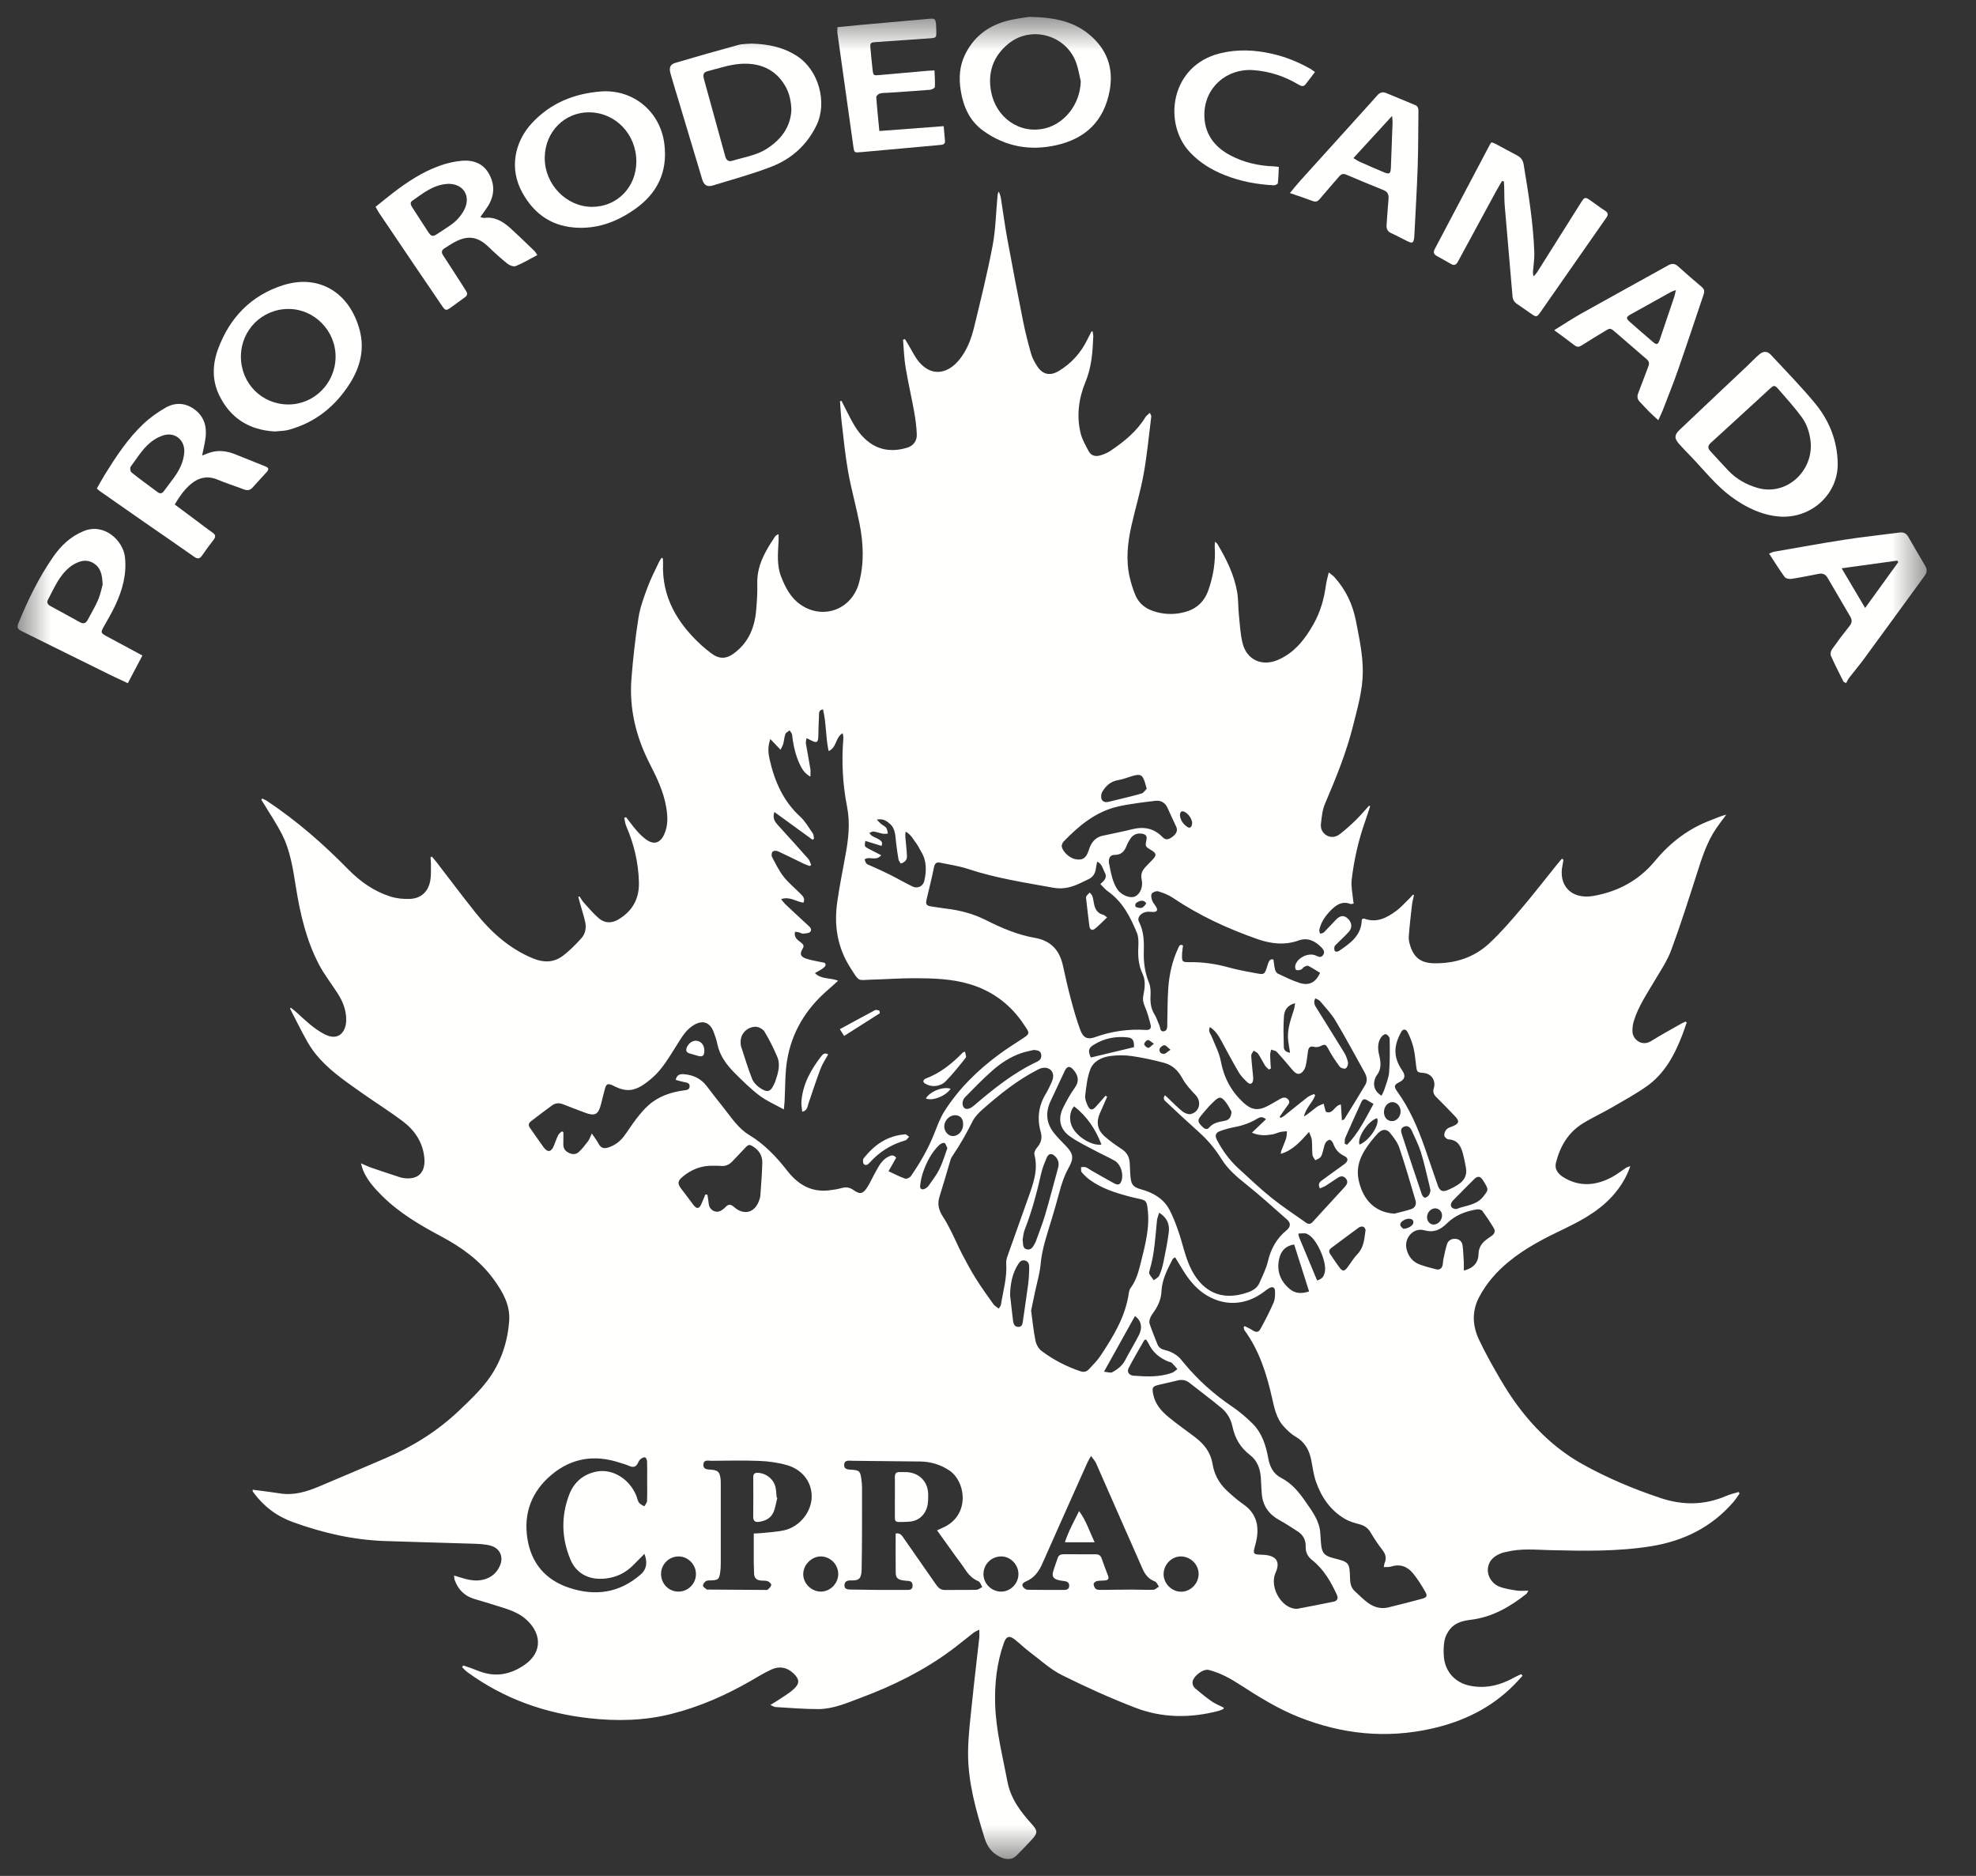 <svg width="59" height="56" viewBox="0 0 59 56" fill="none" xmlns="http://www.w3.org/2000/svg">
<rect x="0" y="0" width="59" height="56" fill="#333333" stroke="none"/>
<g clip-path="url(#clip0_113_165)">
<mask id="mask0_113_165" style="mask-type:luminance" maskUnits="userSpaceOnUse" x="0" y="0" width="58" height="56">
<path d="M57.525 0.5H0.525V55.5H57.525V0.5Z" fill="white"/>
</mask>
<g mask="url(#mask0_113_165)">
<path d="M13.828 49.718C13.898 49.741 13.968 49.762 14.037 49.787C14.124 49.818 14.21 49.851 14.296 49.885C14.782 50.075 15.229 49.997 15.656 49.704C16.236 49.308 16.152 48.715 15.681 48.319C15.393 48.077 15.029 48.003 14.684 47.889C14.503 47.829 14.318 47.783 14.137 47.724C13.86 47.634 13.676 47.443 13.577 47.17C13.565 47.137 13.566 47.099 13.557 47.033C13.659 47.064 13.738 47.088 13.818 47.112C14.074 47.189 14.327 47.222 14.582 47.103C14.75 47.024 14.861 46.892 14.931 46.729C15.039 46.478 14.928 46.221 14.657 46.144C14.478 46.092 14.283 46.089 14.094 46.082C13.225 46.053 12.355 46.034 11.486 46.003C10.544 45.97 9.638 45.761 8.751 45.44C8.26 45.263 7.874 44.969 7.568 44.554C7.558 44.541 7.551 44.526 7.544 44.512C7.542 44.508 7.544 44.502 7.544 44.472C7.6 44.479 7.654 44.485 7.708 44.492C7.924 44.521 8.14 44.546 8.354 44.581C8.77 44.649 9.152 44.532 9.526 44.375C10.193 44.094 10.858 43.812 11.522 43.526C12.323 43.181 13.057 42.725 13.693 42.123C13.992 41.839 14.297 41.552 14.546 41.225C14.944 40.702 15.155 40.09 15.203 39.432C15.238 38.952 15.006 38.556 14.735 38.184C14.323 37.62 13.774 37.23 13.167 36.906C12.543 36.573 11.932 36.216 11.422 35.712C11.188 35.48 10.967 35.241 10.839 34.93C10.817 34.877 10.805 34.821 10.777 34.728C10.906 34.783 10.996 34.828 11.091 34.86C11.378 34.959 11.668 35.053 11.956 35.148C11.977 35.155 11.998 35.159 12.02 35.163C12.477 35.241 12.72 35.007 12.668 34.543C12.617 34.082 12.372 33.732 12.018 33.466C11.636 33.179 11.229 32.925 10.839 32.65C10.387 32.33 9.923 32.021 9.547 31.607C9.409 31.455 9.284 31.286 9.182 31.107C8.997 30.781 8.833 30.442 8.66 30.109C8.668 30.1 8.676 30.091 8.684 30.082C8.739 30.126 8.796 30.168 8.848 30.216C9.108 30.456 9.363 30.701 9.679 30.869C10.111 31.098 10.33 30.799 10.337 30.464C10.343 30.161 10.238 29.897 10.078 29.649C9.895 29.365 9.684 29.096 9.527 28.798C9.149 28.08 8.967 27.298 8.838 26.501C8.75 25.95 8.671 25.393 8.412 24.891C8.263 24.6 8.08 24.328 7.911 24.048C7.876 23.99 7.839 23.933 7.803 23.875C7.812 23.863 7.821 23.85 7.83 23.838C7.878 23.862 7.929 23.881 7.973 23.91C8.859 24.5 9.657 25.197 10.403 25.958C10.757 26.318 11.168 26.608 11.653 26.762C11.84 26.822 12.049 26.842 12.245 26.834C12.573 26.819 12.79 26.616 12.847 26.289C12.877 26.119 12.864 25.942 12.867 25.768C12.868 25.711 12.858 25.654 12.853 25.597C12.866 25.588 12.88 25.579 12.894 25.57C12.941 25.627 12.991 25.681 13.035 25.739C13.415 26.232 13.788 26.729 14.175 27.216C14.651 27.817 15.205 28.322 15.928 28.616C16.237 28.741 16.531 28.735 16.794 28.542C17.001 28.389 17.187 28.2 17.36 28.007C17.475 27.879 17.512 27.702 17.474 27.529C17.435 27.348 17.376 27.171 17.326 26.992C17.306 26.92 17.287 26.848 17.267 26.776C17.278 26.77 17.29 26.764 17.302 26.758C17.346 26.822 17.384 26.893 17.436 26.95C17.582 27.11 17.721 27.28 17.886 27.418C18.06 27.564 18.263 27.567 18.464 27.448C18.886 27.197 19.091 26.827 19.077 26.333C19.061 25.752 18.931 25.197 18.699 24.664C18.666 24.588 18.659 24.5 18.639 24.417C18.657 24.409 18.675 24.401 18.693 24.394C18.798 24.528 18.897 24.668 19.01 24.796C19.095 24.893 19.189 24.987 19.294 25.062C19.523 25.227 19.712 25.17 19.832 24.908C19.95 24.648 19.939 24.377 19.893 24.103C19.816 23.638 19.615 23.22 19.403 22.806C18.99 22.001 18.781 21.149 18.855 20.242C18.904 19.638 18.97 19.034 19.065 18.435C19.114 18.125 19.227 17.823 19.337 17.527C19.433 17.266 19.564 17.019 19.682 16.767C19.701 16.726 19.732 16.69 19.756 16.652C19.767 16.655 19.778 16.659 19.789 16.662C19.792 16.708 19.8 16.754 19.798 16.8C19.753 17.825 20.226 18.605 20.948 19.267C21.04 19.351 21.139 19.428 21.239 19.504C21.469 19.678 21.68 19.678 21.912 19.506C22.354 19.182 22.538 18.723 22.58 18.194C22.601 17.938 22.619 17.68 22.611 17.424C22.598 17.022 22.739 16.675 22.936 16.341C22.999 16.233 23.068 16.128 23.137 16.024C23.159 15.991 23.19 15.965 23.247 15.947C23.247 16.021 23.25 16.095 23.246 16.168C23.227 16.523 23.19 16.881 23.326 17.223C23.454 17.545 23.611 17.851 23.909 18.054C24.585 18.515 25.437 18.189 25.649 17.397C25.807 16.81 25.78 16.224 25.666 15.64C25.563 15.115 25.415 14.599 25.322 14.072C25.234 13.578 25.187 13.076 25.128 12.577C25.105 12.378 25.096 12.178 25.081 11.979L25.125 11.965C25.177 12.068 25.229 12.171 25.281 12.273C25.432 12.571 25.579 12.87 25.828 13.102C26.195 13.445 26.623 13.504 27.086 13.365C27.27 13.31 27.381 13.163 27.374 12.97C27.366 12.742 27.335 12.514 27.295 12.289C27.216 11.848 27.113 11.412 27.04 10.97C26.994 10.697 26.987 10.418 26.963 10.142C26.982 10.136 27.001 10.129 27.02 10.122C27.049 10.171 27.079 10.22 27.108 10.268C27.225 10.457 27.317 10.67 27.463 10.831C27.864 11.274 28.327 11.123 28.636 10.747C28.87 10.462 28.999 10.123 29.084 9.772C29.28 8.965 29.481 8.158 29.636 7.342C29.729 6.85 29.738 6.342 29.785 5.841C29.789 5.804 29.791 5.766 29.824 5.719C29.844 5.78 29.873 5.84 29.883 5.903C29.948 6.302 29.998 6.704 30.071 7.101C30.224 7.934 30.383 8.766 30.549 9.596C30.615 9.922 30.697 10.245 30.788 10.565C30.825 10.693 30.894 10.816 30.967 10.93C31.13 11.185 31.357 11.229 31.613 11.075C31.992 10.847 32.274 10.532 32.468 10.134C32.508 10.052 32.55 9.972 32.591 9.891C32.603 9.893 32.614 9.896 32.626 9.898C32.632 9.949 32.645 10 32.643 10.05C32.625 10.509 32.593 10.96 32.412 11.398C32.209 11.889 32.136 12.414 32.268 12.941C32.315 13.127 32.416 13.301 32.508 13.472C32.579 13.605 32.712 13.636 32.848 13.596C32.956 13.565 33.065 13.52 33.158 13.457C33.562 13.185 33.939 12.883 34.198 12.457C34.227 12.41 34.277 12.377 34.332 12.324C34.354 12.376 34.378 12.405 34.375 12.431C34.303 13.006 34.25 13.584 34.147 14.153C34.054 14.669 33.9 15.173 33.785 15.684C33.67 16.195 33.611 16.711 33.73 17.23C33.772 17.409 33.827 17.589 33.898 17.759C34.035 18.088 34.314 18.234 34.644 18.298C34.916 18.351 35.188 18.334 35.45 18.249C35.765 18.147 35.973 17.929 36.082 17.613C36.227 17.194 36.299 16.766 36.27 16.323C36.267 16.28 36.273 16.237 36.276 16.172C36.31 16.201 36.334 16.214 36.346 16.234C36.614 16.681 36.845 17.146 36.938 17.664C36.977 17.884 36.967 18.111 36.989 18.334C37.019 18.621 37.032 18.914 37.099 19.193C37.222 19.698 37.677 19.906 38.156 19.7C38.651 19.487 38.962 19.087 39.219 18.632C39.424 18.27 39.535 17.878 39.59 17.468C39.606 17.352 39.64 17.239 39.674 17.088C39.751 17.151 39.8 17.181 39.837 17.222C40.181 17.599 40.391 18.043 40.487 18.543C40.583 19.042 40.693 19.539 40.691 20.052C40.689 20.607 40.533 21.133 40.401 21.662C40.2 22.471 39.884 23.238 39.559 24.002C39.482 24.182 39.465 24.392 39.441 24.59C39.423 24.734 39.484 24.865 39.612 24.939C39.749 25.017 39.894 24.988 40.011 24.896C40.178 24.767 40.336 24.624 40.488 24.476C40.625 24.342 40.749 24.193 40.879 24.05C40.889 24.057 40.899 24.064 40.909 24.071C40.862 24.214 40.818 24.358 40.767 24.5C40.563 25.074 40.428 25.666 40.358 26.27C40.337 26.46 40.383 26.658 40.4 26.853C40.403 26.89 40.411 26.927 40.419 26.973C40.38 26.978 40.345 26.994 40.319 26.984C40.082 26.894 39.905 27.005 39.749 27.162C39.583 27.329 39.443 27.518 39.393 27.757C39.386 27.793 39.407 27.835 39.416 27.874C39.454 27.861 39.502 27.859 39.528 27.834C39.651 27.711 39.768 27.581 39.89 27.455C40.017 27.324 40.128 27.314 40.243 27.421C40.367 27.537 40.384 27.693 40.274 27.816C40.165 27.937 40.042 28.047 39.927 28.163C39.897 28.193 39.856 28.224 39.845 28.262C39.833 28.303 39.838 28.36 39.859 28.396C39.868 28.413 39.945 28.411 39.973 28.392C40.31 28.164 40.648 27.934 40.66 27.462C40.661 27.453 40.672 27.445 40.682 27.43C40.698 27.428 40.722 27.418 40.739 27.425C41.108 27.558 41.409 27.4 41.69 27.191C41.833 27.085 41.953 26.947 42.082 26.822C42.119 26.786 42.153 26.745 42.188 26.707C42.198 26.712 42.209 26.718 42.219 26.723C42.199 26.816 42.172 26.908 42.161 27.002C42.124 27.321 42.086 27.641 42.063 27.961C42.056 28.061 42.085 28.169 42.118 28.266C42.235 28.604 42.446 28.751 42.827 28.756C43.448 28.765 44.015 28.584 44.471 28.158C44.816 27.837 45.126 27.474 45.433 27.114C45.793 26.69 46.133 26.25 46.482 25.817C46.532 25.754 46.585 25.694 46.637 25.633C46.652 25.643 46.666 25.653 46.68 25.663C46.673 25.713 46.669 25.765 46.657 25.814C46.519 26.422 46.907 26.868 47.592 26.743C48.32 26.611 48.937 26.281 49.419 25.697C49.874 25.146 50.431 24.723 51.108 24.475C51.249 24.423 51.384 24.356 51.543 24.32C51.446 24.451 51.346 24.581 51.253 24.715C50.97 25.124 50.822 25.592 50.672 26.061C50.425 26.831 50.181 27.603 49.901 28.36C49.779 28.689 49.575 28.988 49.395 29.293C49.17 29.672 48.922 30.04 48.788 30.465C48.752 30.576 48.735 30.7 48.744 30.816C48.763 31.035 49.026 31.247 49.296 31.08C49.592 30.897 49.898 30.73 50.2 30.558C50.241 30.534 50.284 30.517 50.327 30.497L50.362 30.521C50.321 30.64 50.282 30.761 50.237 30.879C50.005 31.484 49.707 32.049 49.166 32.43C48.832 32.664 48.473 32.861 48.12 33.065C47.833 33.231 47.529 33.369 47.248 33.545C46.821 33.812 46.582 34.221 46.459 34.706C46.413 34.891 46.492 35.043 46.748 35.183C47.219 35.441 47.692 35.379 48.149 35.129C48.282 35.056 48.403 34.96 48.53 34.876C48.573 34.848 48.619 34.826 48.677 34.815C48.589 35.073 48.462 35.303 48.302 35.515C47.888 36.065 47.313 36.391 46.71 36.68C46.125 36.959 45.547 37.252 45.042 37.669C44.682 37.966 44.378 38.312 44.16 38.73C43.94 39.153 43.967 39.584 44.162 39.996C44.358 40.41 44.584 40.81 44.816 41.205C45.115 41.716 45.46 42.196 45.867 42.624C46.273 43.053 46.731 43.42 47.249 43.708C47.993 44.123 48.772 44.45 49.579 44.719C50.253 44.944 50.9 44.934 51.55 44.654C51.665 44.604 51.791 44.577 51.911 44.54C51.921 44.554 51.931 44.569 51.941 44.583C51.883 44.664 51.831 44.751 51.766 44.827C51.111 45.59 50.272 46.003 49.291 46.16C48.291 46.319 47.287 46.3 46.281 46.275C45.842 46.264 45.401 46.218 44.967 46.33C44.93 46.34 44.891 46.343 44.855 46.356C44.635 46.437 44.458 46.561 44.426 46.82C44.402 47.024 44.526 47.261 44.754 47.358C44.92 47.428 45.107 47.453 45.288 47.482C45.392 47.499 45.502 47.485 45.634 47.485C45.605 47.532 45.596 47.564 45.574 47.581C45.081 47.974 44.547 48.278 43.909 48.355C43.673 48.384 43.442 48.443 43.288 48.642C43.214 48.737 43.153 48.857 43.13 48.975C43.101 49.134 43.098 49.302 43.112 49.464C43.153 49.91 43.451 50.233 43.886 50.322C44.369 50.421 44.812 50.304 45.233 50.066C45.294 50.031 45.361 50.006 45.425 49.977C45.436 49.993 45.447 50.01 45.459 50.026C45.376 50.116 45.296 50.209 45.21 50.295C44.53 50.984 43.698 51.387 42.767 51.599C41.398 51.911 40.067 51.773 38.769 51.254C38.15 51.006 37.586 50.656 37.028 50.295C36.736 50.106 36.431 49.936 36.089 49.851C35.914 49.808 35.596 50.061 35.606 50.241C35.608 50.295 35.641 50.363 35.682 50.398C35.842 50.535 36.006 50.669 36.179 50.789C36.288 50.865 36.416 50.915 36.536 50.976C36.536 50.989 36.535 51.001 36.535 51.014C36.488 51.033 36.443 51.059 36.395 51.071C35.551 51.294 34.706 51.292 33.893 50.977C33.149 50.69 32.418 50.361 31.705 50.004C31.36 49.832 31.065 49.557 30.753 49.322C30.597 49.205 30.456 49.068 30.303 48.946C30.141 48.815 30.045 48.845 29.975 49.041C29.763 49.637 29.695 50.254 29.714 50.882C29.738 51.663 29.936 52.415 30.079 53.178C30.177 53.704 30.479 54.088 30.816 54.464C30.983 54.65 30.986 54.721 30.816 54.908C30.665 55.073 30.509 55.233 30.351 55.391C30.23 55.511 30.093 55.527 29.931 55.465C29.656 55.358 29.487 55.159 29.402 54.884C29.144 54.053 28.903 53.215 28.905 52.337C28.906 51.831 28.973 51.324 29.024 50.819C29.089 50.177 29.168 49.536 29.239 48.894C29.247 48.825 29.24 48.755 29.24 48.649C29.164 48.689 29.11 48.709 29.068 48.742C28.839 48.918 28.618 49.104 28.386 49.275C27.564 49.88 26.659 50.326 25.708 50.68C25.296 50.834 24.886 51.017 24.439 51.02C24.011 51.022 23.583 50.983 23.156 50.959C23.117 50.957 23.08 50.93 23.002 50.898C23.085 50.847 23.138 50.816 23.188 50.783C23.362 50.664 23.551 50.561 23.704 50.419C23.887 50.251 23.869 50.12 23.688 49.95C23.497 49.771 23.271 49.731 23.039 49.836C22.822 49.934 22.619 50.062 22.411 50.181C21.662 50.611 20.878 50.956 20.039 51.166C19.232 51.369 18.416 51.384 17.595 51.293C16.268 51.145 15.046 50.711 13.959 49.92C13.9 49.877 13.852 49.821 13.799 49.771C13.808 49.754 13.818 49.736 13.828 49.718ZM26.53 34.964C26.71 35.047 26.863 35.129 27.025 35.184C27.071 35.2 27.167 35.155 27.199 35.109C27.468 34.718 27.706 34.31 27.884 33.867C27.98 33.63 28.065 33.382 28.201 33.169C28.628 32.501 29.186 31.952 29.821 31.483C30.052 31.311 30.297 31.158 30.538 31C30.742 30.866 30.749 30.84 30.611 30.644C30.574 30.59 30.539 30.534 30.501 30.481C30.108 29.938 29.592 29.57 28.951 29.378C28.418 29.219 27.869 29.204 27.321 29.202C26.892 29.2 26.464 29.233 26.035 29.244C25.595 29.257 25.672 29.328 25.395 28.897C25.002 28.287 24.897 27.622 25 26.918C25.066 26.459 25.157 26.003 25.241 25.547C25.331 25.061 25.39 24.579 25.292 24.083C25.159 23.41 25.125 22.727 25.181 22.041C25.185 21.996 25.17 21.949 25.162 21.888C24.938 22.006 24.991 22.317 24.741 22.421C24.65 21.998 24.673 21.577 24.573 21.176C24.434 21.2 24.459 21.295 24.454 21.363C24.442 21.565 24.439 21.768 24.434 21.97C24.429 22.163 24.39 22.189 24.224 22.105C24.186 22.086 24.148 22.067 24.082 22.035C24.073 22.098 24.055 22.146 24.062 22.191C24.104 22.444 24.154 22.695 24.195 22.949C24.206 23.017 24.197 23.088 24.197 23.185C24.021 23.085 23.945 22.955 23.88 22.817C23.749 22.537 23.684 22.239 23.651 21.933C23.646 21.887 23.601 21.846 23.575 21.803C23.532 21.839 23.467 21.867 23.45 21.913C23.416 22.004 23.413 22.106 23.388 22.201C23.373 22.257 23.34 22.309 23.306 22.381C23.196 22.266 23.11 22.176 23.001 22.062C22.916 22.3 22.939 22.496 22.983 22.685C23.131 23.329 23.387 23.915 23.888 24.374C24.041 24.515 24.149 24.706 24.27 24.88C24.298 24.92 24.294 24.983 24.305 25.036L24.261 25.068C23.886 24.796 23.51 24.523 23.122 24.24C23.06 24.425 23.135 24.529 23.225 24.629C23.529 24.964 23.834 25.298 24.133 25.638C24.176 25.686 24.192 25.758 24.22 25.819C24.206 25.831 24.192 25.842 24.179 25.853C24.12 25.831 24.06 25.814 24.004 25.787C23.745 25.662 23.489 25.532 23.228 25.412C23.183 25.392 23.099 25.393 23.07 25.422C23.039 25.451 23.029 25.54 23.051 25.581C23.157 25.782 23.257 25.991 23.396 26.169C23.543 26.356 23.732 26.51 23.901 26.68C23.968 26.748 24.046 26.816 23.99 26.947C23.774 26.921 23.579 26.749 23.323 26.842C23.373 26.904 23.403 26.949 23.441 26.985C23.663 27.194 23.886 27.403 24.111 27.609C24.174 27.666 24.255 27.732 24.199 27.81C24.165 27.858 24.06 27.864 23.985 27.871C23.941 27.875 23.894 27.842 23.846 27.83C23.813 27.822 23.777 27.821 23.738 27.816C23.697 27.994 23.824 28.063 23.92 28.14C23.991 28.198 24.018 28.236 23.962 28.327C23.869 28.479 23.904 28.566 24.081 28.621C24.226 28.666 24.376 28.692 24.525 28.723C24.582 28.735 24.663 28.73 24.649 28.813C24.642 28.857 24.584 28.897 24.541 28.927C24.481 28.97 24.413 29.002 24.332 29.048C24.537 29.253 24.798 29.174 25.023 29.28C24.898 29.391 24.799 29.482 24.697 29.571C24.058 30.127 23.639 30.818 23.501 31.656C23.435 32.058 23.449 32.472 23.426 32.881C23.422 32.951 23.413 33.021 23.404 33.119C23.136 32.97 22.887 32.864 22.678 32.706C22.414 32.506 22.176 32.271 21.941 32.036C21.697 31.791 21.49 31.518 21.418 31.164C21.393 31.042 21.353 30.922 21.308 30.806C21.2 30.521 20.987 30.441 20.726 30.594C20.625 30.653 20.532 30.736 20.458 30.827C20.356 30.953 20.274 31.095 20.186 31.233C19.972 31.568 19.775 31.918 19.47 32.181C19.012 32.575 18.747 32.641 18.293 32.401C18.288 32.399 18.283 32.396 18.278 32.394C18.148 32.34 18.102 32.36 18.064 32.497C18.021 32.65 17.985 32.804 17.946 32.958C17.866 33.277 17.764 33.329 17.454 33.211C17.241 33.129 17.027 33.051 16.815 32.966C16.699 32.919 16.586 32.926 16.489 32.995C16.272 33.15 16.062 33.314 15.85 33.476C15.775 33.533 15.773 33.599 15.827 33.675C15.963 33.866 16.094 34.062 16.233 34.25C16.352 34.412 16.462 34.393 16.538 34.203C16.58 34.097 16.617 33.988 16.667 33.886C16.689 33.842 16.736 33.811 16.772 33.774C16.788 33.781 16.805 33.789 16.821 33.796C16.821 33.901 16.825 34.006 16.82 34.11C16.814 34.227 16.833 34.325 16.943 34.392C17.057 34.462 17.178 34.481 17.277 34.393C17.384 34.299 17.471 34.181 17.559 34.066C17.6 34.013 17.62 33.944 17.671 33.837C17.755 33.962 17.824 34.05 17.875 34.147C17.942 34.272 18.032 34.297 18.16 34.256C18.353 34.194 18.51 34.079 18.63 33.919C18.758 33.75 18.869 33.567 18.999 33.4C19.109 33.258 19.224 33.119 19.356 33C19.662 32.724 20.037 32.601 20.438 32.548C20.511 32.539 20.586 32.528 20.591 32.434C20.596 32.328 20.514 32.32 20.437 32.305C20.35 32.288 20.265 32.261 20.175 32.237C20.212 32.064 20.326 32.06 20.433 32.069C20.704 32.091 20.933 32.201 21.103 32.425C21.258 32.629 21.415 32.831 21.575 33.031C21.82 33.336 22.028 33.676 22.374 33.885C22.828 34.159 23.186 34.539 23.509 34.953C23.83 35.364 24.227 35.599 24.762 35.533C24.881 35.519 25 35.502 25.114 35.47C25.248 35.432 25.358 35.437 25.48 35.523C25.683 35.666 25.768 35.644 25.901 35.432C25.991 35.29 26.059 35.133 26.142 34.987C26.238 34.816 26.325 34.636 26.509 34.538C26.585 34.498 26.666 34.453 26.759 34.559C26.692 34.678 26.622 34.803 26.53 34.964ZM33.011 32.709L33.058 32.74C32.986 32.903 32.917 33.066 32.843 33.228C32.725 33.489 32.765 33.726 32.973 33.915C33.134 34.059 33.313 34.185 33.494 34.304C33.645 34.403 33.719 34.535 33.731 34.709C33.741 34.851 33.741 34.994 33.755 35.135C33.778 35.372 33.839 35.439 34.074 35.505C34.432 35.605 34.743 35.78 34.921 36.12C35.03 36.327 35.112 36.548 35.189 36.77C35.308 37.115 35.379 37.48 35.529 37.81C35.851 38.515 36.433 38.881 37.277 38.573C37.418 38.521 37.544 38.442 37.606 38.297C37.696 38.087 37.804 37.879 37.856 37.659C37.944 37.281 38.117 36.97 38.417 36.724C38.542 36.621 38.545 36.508 38.426 36.404C38.018 36.044 37.614 35.678 37.189 35.339C36.914 35.12 36.655 34.896 36.467 34.593C36.282 34.294 36.058 34.029 35.795 33.794C35.474 33.508 35.16 33.213 34.846 32.919C34.789 32.865 34.7 32.813 34.783 32.695C34.821 32.73 34.851 32.758 34.882 32.786C35.025 32.92 35.161 33.064 35.314 33.184C35.379 33.235 35.49 33.275 35.563 33.255C35.823 33.185 35.881 32.882 35.698 32.689C35.554 32.536 35.404 32.377 35.305 32.194C35.179 31.961 35.008 31.796 34.764 31.73C34.446 31.644 34.121 31.573 33.795 31.526C33.583 31.495 33.36 31.497 33.148 31.525C32.893 31.56 32.646 31.68 32.552 31.929C32.46 32.175 32.433 32.448 32.402 32.712C32.391 32.807 32.436 32.917 32.478 33.009C32.544 33.15 32.618 33.153 32.723 33.035C32.82 32.926 32.915 32.818 33.011 32.709ZM41.318 46.781C41.329 46.726 41.329 46.693 41.341 46.665C41.404 46.519 41.376 46.398 41.278 46.272C41.147 46.105 41.03 45.926 40.921 45.744C40.842 45.612 40.737 45.54 40.59 45.502C40.45 45.466 40.305 45.425 40.179 45.355C39.737 45.105 39.461 44.709 39.295 44.238C39.223 44.034 39.195 43.813 39.154 43.599C39.096 43.295 38.965 43.05 38.685 42.888C38.543 42.805 38.417 42.683 38.308 42.558C38.105 42.323 38.047 42.017 37.981 41.728C37.817 41.007 37.599 40.314 37.158 39.71C37.142 39.687 37.142 39.652 37.134 39.623C37.142 39.61 37.151 39.598 37.159 39.586C37.236 39.625 37.316 39.658 37.388 39.705C37.501 39.779 37.574 39.783 37.635 39.672C37.776 39.415 37.911 39.153 38.028 38.884C38.072 38.784 38.072 38.659 38.07 38.546C38.068 38.428 37.994 38.395 37.894 38.454C37.838 38.487 37.786 38.528 37.734 38.567C37.176 38.989 36.504 39.005 35.931 38.605C35.668 38.42 35.476 38.17 35.309 37.898C35.237 37.778 35.164 37.659 35.089 37.535C35.052 37.557 35.026 37.563 35.018 37.579C34.861 37.886 34.696 38.193 34.68 38.545C34.67 38.77 34.59 38.958 34.47 39.137C34.428 39.2 34.377 39.261 34.349 39.331C34.325 39.387 34.307 39.462 34.325 39.515C34.394 39.722 34.478 39.923 34.557 40.126C34.602 40.24 34.689 40.281 34.806 40.308C34.922 40.335 35.036 40.393 35.134 40.462C35.221 40.523 35.289 40.615 35.358 40.699C35.772 41.197 36.247 41.624 36.784 41.986C37.003 42.134 37.209 42.308 37.397 42.495C37.682 42.779 37.799 43.149 37.869 43.538C37.913 43.785 38.024 44.001 38.253 44.118C38.571 44.281 38.785 44.544 38.981 44.828C39.182 45.12 39.404 45.403 39.422 45.781C39.427 45.873 39.435 45.966 39.442 46.059C39.465 46.358 39.534 46.441 39.816 46.514C40.291 46.635 40.296 46.639 40.311 47.142C40.315 47.279 40.347 47.403 40.45 47.498C40.581 47.62 40.708 47.749 40.852 47.853C41.029 47.982 41.236 48.038 41.456 47.984C41.793 47.902 42.13 47.816 42.466 47.725C42.6 47.688 42.627 47.642 42.559 47.523C42.448 47.33 42.33 47.138 42.19 46.967C42.023 46.762 41.801 46.679 41.533 46.766C41.472 46.786 41.4 46.776 41.318 46.781ZM30.787 39.124C30.83 39.436 30.859 39.736 30.919 40.03C30.941 40.138 31.012 40.262 31.099 40.328C31.452 40.594 31.842 40.796 32.262 40.936C32.362 40.97 32.445 40.949 32.514 40.874C32.63 40.745 32.76 40.623 32.855 40.479C33.242 39.896 33.608 39.302 33.707 38.587C33.714 38.539 33.73 38.488 33.758 38.45C33.929 38.22 33.999 37.951 34.066 37.679C34.199 37.143 34.343 36.609 34.261 36.046C34.236 35.872 34.217 35.835 34.041 35.794C33.935 35.77 33.829 35.748 33.724 35.72C33.309 35.609 32.9 35.482 32.545 35.225C32.454 35.159 32.369 35.078 32.296 34.992C32.269 34.96 32.284 34.893 32.279 34.842C32.327 34.842 32.38 34.831 32.422 34.846C32.482 34.869 32.534 34.913 32.59 34.945C32.817 35.074 33.043 35.203 33.271 35.328C33.349 35.37 33.431 35.384 33.475 35.278C33.564 35.066 33.468 34.752 33.274 34.644C33.079 34.537 32.876 34.446 32.68 34.341C32.436 34.21 32.184 34.09 31.958 33.933C31.642 33.713 31.576 33.4 31.75 33.054C31.851 32.854 31.959 32.656 32.089 32.476C32.237 32.271 32.19 32.101 32.057 31.943C31.946 31.812 31.862 31.819 31.789 31.973C31.646 32.274 31.506 32.576 31.366 32.877C31.208 33.216 31.24 33.536 31.474 33.827C31.579 33.959 31.7 34.079 31.818 34.2C32.039 34.426 32.073 34.565 31.918 34.842C31.78 35.088 31.693 35.349 31.623 35.619C31.556 35.873 31.482 36.124 31.407 36.375C31.273 36.825 31.113 37.265 31.071 37.74C31.047 38.015 30.963 38.285 30.906 38.557C30.866 38.749 30.826 38.94 30.787 39.124ZM32.76 25.72C32.745 25.802 32.728 25.864 32.721 25.928C32.703 26.075 32.634 26.184 32.499 26.247C32.43 26.279 32.361 26.312 32.293 26.346C32.027 26.476 31.766 26.558 31.451 26.501C30.597 26.346 29.739 26.217 28.91 25.942C28.639 25.852 28.352 25.812 28.072 25.753C27.962 25.729 27.909 25.775 27.886 25.894C27.822 26.215 27.741 26.533 27.666 26.851C27.634 26.987 27.661 27.037 27.792 27.057C27.947 27.082 28.103 27.105 28.259 27.125C28.665 27.175 29.056 27.276 29.425 27.461C29.896 27.699 30.381 27.907 30.903 27.998C31.376 28.081 31.634 28.363 31.736 28.82C31.81 29.155 31.884 29.491 31.973 29.823C32.057 30.138 32.146 30.453 32.26 30.758C32.345 30.986 32.478 31.041 32.699 30.961C33.192 30.782 33.698 30.714 34.218 30.746C34.34 30.754 34.382 30.691 34.354 30.586C34.308 30.408 34.262 30.227 34.188 30.06C34.137 29.943 34.113 29.839 34.139 29.714C34.182 29.499 34.212 29.276 34.115 29.07C33.991 28.808 33.973 28.538 33.989 28.255C33.996 28.121 33.996 27.972 33.947 27.851C33.752 27.374 33.52 26.918 33.081 26.61C33 26.552 32.936 26.471 32.855 26.391C32.976 26.287 33.07 26.193 32.986 26.044C32.925 25.935 32.911 25.794 32.76 25.72ZM29.821 39.063C29.853 39.011 29.88 38.986 29.885 38.957C29.948 38.548 30.072 38.147 30.044 37.725C30.04 37.651 30.056 37.571 30.081 37.501C30.289 36.908 30.504 36.318 30.713 35.726C30.857 35.318 31.004 34.912 30.885 34.464C30.869 34.407 30.916 34.314 30.961 34.262C31.084 34.123 31.127 33.976 31.075 33.795C30.96 33.39 31.008 33.007 31.23 32.646C31.287 32.554 31.33 32.453 31.378 32.354C31.399 32.31 31.419 32.265 31.432 32.218C31.489 32.021 31.368 31.863 31.165 31.875C31.103 31.879 31.038 31.904 30.981 31.934C30.377 32.245 29.85 32.666 29.343 33.113C29.227 33.216 29.108 33.335 29.04 33.472C28.858 33.832 28.663 34.182 28.434 34.514C28.413 34.545 28.394 34.58 28.383 34.616C28.272 34.987 28.167 35.36 28.05 35.729C27.981 35.948 28.032 36.134 28.153 36.318C28.245 36.459 28.325 36.608 28.4 36.759C28.513 36.983 28.61 37.214 28.726 37.436C28.857 37.687 28.992 37.937 29.143 38.177C29.305 38.435 29.483 38.683 29.66 38.931C29.697 38.983 29.761 39.016 29.821 39.063ZM26.743 45.78C26.888 45.749 26.942 45.858 27.002 45.944C27.318 46.394 27.631 46.846 27.945 47.298C28.01 47.391 28.081 47.466 28.208 47.464C28.523 47.461 28.838 47.467 29.154 47.459C29.213 47.458 29.271 47.405 29.33 47.376C29.291 47.317 29.265 47.226 29.212 47.203C29.036 47.13 28.918 47.006 28.817 46.851C28.725 46.71 28.62 46.577 28.521 46.44C28.344 46.194 28.168 45.948 27.979 45.685C28.054 45.65 28.112 45.623 28.169 45.597C28.969 45.233 28.844 44.229 28.344 43.896C28.076 43.718 27.787 43.632 27.469 43.629C26.8 43.622 26.132 43.613 25.464 43.608C25.362 43.608 25.213 43.569 25.205 43.727C25.198 43.879 25.338 43.867 25.447 43.876C25.654 43.892 25.685 43.921 25.715 44.128C25.729 44.225 25.739 44.323 25.739 44.421C25.741 44.87 25.74 45.319 25.738 45.768C25.736 46.129 25.734 46.49 25.727 46.851C25.721 47.118 25.654 47.188 25.417 47.179C25.311 47.175 25.221 47.2 25.214 47.315C25.206 47.446 25.312 47.451 25.409 47.452C25.697 47.456 25.985 47.461 26.273 47.463C26.55 47.465 26.828 47.463 27.105 47.463C27.184 47.463 27.243 47.441 27.248 47.346C27.252 47.252 27.215 47.2 27.119 47.194C27.065 47.191 27.011 47.185 26.957 47.177C26.809 47.154 26.748 47.102 26.745 46.955C26.738 46.567 26.743 46.179 26.743 45.78ZM38.736 48.026C39.098 47.956 39.461 47.889 39.822 47.813C39.926 47.792 39.965 47.714 39.918 47.612C39.74 47.221 39.529 46.852 39.187 46.58C39.052 46.473 38.981 46.351 38.986 46.176C38.992 45.983 38.915 45.824 38.75 45.718C38.568 45.6 38.386 45.481 38.196 45.376C37.886 45.205 37.705 44.952 37.675 44.596C37.662 44.438 37.657 44.279 37.647 44.121C37.629 43.848 37.544 43.603 37.32 43.433C37.037 43.218 36.873 42.934 36.8 42.589C36.753 42.368 36.643 42.175 36.473 42.034C36.16 41.773 35.832 41.53 35.512 41.278C35.41 41.197 35.296 41.18 35.174 41.207C34.983 41.25 34.792 41.294 34.602 41.34C34.411 41.386 34.395 41.418 34.431 41.615C34.487 41.914 34.675 42.126 34.896 42.307C35.151 42.518 35.425 42.706 35.688 42.908C35.951 43.109 36.146 43.351 36.203 43.695C36.252 43.998 36.389 44.267 36.613 44.479C36.775 44.632 36.943 44.781 37.125 44.907C37.482 45.155 37.592 45.494 37.528 45.907C37.514 45.998 37.49 46.089 37.465 46.178C37.41 46.374 37.428 46.402 37.623 46.41C37.683 46.413 37.743 46.413 37.802 46.421C38.122 46.464 38.219 46.633 38.095 46.931C38.089 46.946 38.081 46.961 38.075 46.976C37.905 47.412 38.289 48.046 38.736 48.026ZM39.416 29.042C39.3 28.972 39.184 28.895 39.061 28.833C39.031 28.818 38.972 28.847 38.933 28.868C38.901 28.885 38.882 28.932 38.849 28.944C38.803 28.96 38.742 28.973 38.702 28.955C38.678 28.944 38.664 28.869 38.673 28.828C38.725 28.592 39.072 28.425 39.291 28.526C39.367 28.561 39.444 28.602 39.507 28.508C39.566 28.422 39.52 28.35 39.462 28.289C39.272 28.094 39.053 27.976 38.775 28.075C38.359 28.224 37.953 28.176 37.548 28.035C36.653 27.723 35.799 27.328 35.01 26.796C34.882 26.71 34.73 26.653 34.581 26.608C34.526 26.592 34.421 26.631 34.39 26.678C34.359 26.725 34.379 26.819 34.402 26.884C34.427 26.954 34.486 27.011 34.523 27.077C34.576 27.172 34.547 27.221 34.439 27.224C34.374 27.225 34.308 27.211 34.244 27.22C34.068 27.242 33.942 27.389 34.007 27.515C34.157 27.805 34.161 28.113 34.152 28.426C34.143 28.741 34.187 29.044 34.308 29.339C34.355 29.454 34.359 29.594 34.353 29.721C34.342 29.923 34.362 30.109 34.473 30.285C34.533 30.381 34.565 30.494 34.613 30.598C34.647 30.67 34.628 30.804 34.749 30.787C34.861 30.77 34.853 30.652 34.853 30.559C34.853 30.554 34.853 30.548 34.853 30.543C34.862 30.198 34.858 29.853 34.882 29.51C34.91 29.094 35 28.688 35.178 28.307C35.206 28.248 35.22 28.176 35.323 28.223C35.313 28.312 35.297 28.402 35.294 28.493C35.287 28.711 35.3 28.727 35.522 28.723C35.921 28.716 36.31 28.775 36.696 28.882C36.972 28.959 37.257 29.008 37.54 29.06C37.741 29.097 37.76 29.08 37.823 28.89C37.84 28.838 37.853 28.785 37.874 28.735C37.9 28.672 37.935 28.619 38.023 28.645C38.038 28.744 38.045 28.843 38.069 28.937C38.081 28.984 38.113 29.045 38.153 29.064C38.368 29.165 38.583 29.273 38.809 29.344C39.09 29.432 39.285 29.327 39.416 29.042ZM22.506 45.779C22.6 45.773 22.675 45.773 22.749 45.765C22.975 45.739 23.205 45.732 23.425 45.68C23.883 45.572 24.237 45.126 24.236 44.668C24.234 44.208 23.926 43.86 23.497 43.737C23.235 43.662 22.955 43.623 22.681 43.612C22.204 43.592 21.726 43.604 21.248 43.608C21.154 43.609 21.012 43.563 21.002 43.718C20.992 43.877 21.133 43.863 21.239 43.874C21.437 43.894 21.483 43.935 21.513 44.13C21.521 44.183 21.521 44.239 21.521 44.293C21.522 45.092 21.522 45.891 21.521 46.69C21.521 46.777 21.515 46.865 21.502 46.951C21.474 47.141 21.44 47.168 21.252 47.177C21.193 47.18 21.124 47.173 21.077 47.2C21.034 47.225 20.988 47.292 20.991 47.337C20.994 47.376 21.059 47.415 21.102 47.448C21.116 47.459 21.144 47.452 21.166 47.452C21.715 47.456 22.263 47.46 22.812 47.463C22.85 47.463 22.899 47.474 22.923 47.454C22.968 47.417 23.02 47.365 23.028 47.313C23.033 47.281 22.968 47.219 22.923 47.203C22.858 47.18 22.784 47.19 22.713 47.182C22.582 47.168 22.521 47.104 22.515 46.97C22.51 46.866 22.507 46.762 22.506 46.658C22.505 46.37 22.506 46.081 22.506 45.779ZM37.8 33.412C37.694 33.32 37.613 33.349 37.538 33.395C37.331 33.52 37.109 33.6 36.871 33.644C36.723 33.672 36.576 33.713 36.434 33.763C36.294 33.813 36.266 33.899 36.338 34.035C36.505 34.35 36.712 34.636 36.975 34.877C37.3 35.175 37.62 35.48 37.963 35.756C38.293 36.021 38.649 36.253 38.994 36.499C39.065 36.55 39.127 36.551 39.193 36.479C39.511 36.128 39.834 35.781 40.154 35.431C40.219 35.359 40.263 35.275 40.185 35.182C40.117 35.1 40.034 35.102 39.952 35.154C39.828 35.233 39.71 35.319 39.586 35.396C39.531 35.43 39.469 35.45 39.409 35.477C39.348 35.355 39.394 35.292 39.465 35.241C39.684 35.081 39.903 34.921 40.124 34.764C40.261 34.668 40.272 34.571 40.136 34.508C39.966 34.428 39.864 34.302 39.803 34.127C39.788 34.084 39.729 34.021 39.699 34.025C39.652 34.033 39.595 34.08 39.572 34.126C39.535 34.198 39.526 34.283 39.502 34.361C39.482 34.423 39.47 34.494 39.431 34.541C39.394 34.586 39.326 34.605 39.272 34.636C39.242 34.582 39.194 34.531 39.188 34.475C39.173 34.328 39.184 34.179 39.169 34.033C39.163 33.962 39.123 33.894 39.086 33.79C38.826 34.079 38.603 34.339 38.241 34.445C38.249 34.4 38.249 34.373 38.258 34.35C38.305 34.228 38.36 34.109 38.4 33.985C38.422 33.918 38.419 33.843 38.427 33.771C38.359 33.778 38.291 33.778 38.226 33.793C38.147 33.811 38.072 33.851 37.993 33.864C37.797 33.898 37.601 33.909 37.38 33.813C37.532 33.668 37.664 33.542 37.8 33.412ZM37.946 31.898C37.925 31.907 37.905 31.917 37.885 31.927C37.847 31.889 37.801 31.855 37.773 31.811C37.701 31.695 37.642 31.571 37.566 31.458C37.538 31.415 37.477 31.395 37.431 31.365C37.406 31.414 37.358 31.464 37.36 31.512C37.367 31.692 37.391 31.871 37.407 32.051C37.413 32.116 37.423 32.183 37.415 32.246C37.4 32.357 37.325 32.387 37.245 32.31C37.151 32.221 37.054 32.126 36.989 32.015C36.806 31.705 36.638 31.387 36.467 31.07C36.381 30.913 36.289 30.764 36.125 30.661C36.063 30.79 36.151 30.869 36.187 30.961C36.28 31.199 36.405 31.43 36.451 31.677C36.542 32.166 36.757 32.57 37.115 32.906C37.353 33.13 37.55 33.169 37.838 33.023C37.969 32.956 38.094 32.879 38.222 32.806C38.304 32.761 38.387 32.739 38.46 32.819C38.537 32.904 38.471 32.966 38.422 33.033C38.347 33.134 38.278 33.239 38.206 33.342C38.216 33.352 38.227 33.362 38.237 33.371C38.272 33.352 38.311 33.337 38.342 33.312C38.576 33.126 38.807 32.935 39.043 32.752C39.1 32.708 39.174 32.688 39.24 32.657C39.25 32.671 39.259 32.685 39.268 32.699C39.188 32.923 38.98 33.082 38.936 33.331C39.073 33.245 39.189 33.14 39.314 33.047C39.375 33.002 39.452 32.98 39.522 32.947C39.54 33.018 39.557 33.088 39.576 33.158C39.578 33.168 39.586 33.177 39.596 33.193C39.806 33.272 39.842 32.995 40.037 32.972C40.047 33.128 40.057 33.279 40.068 33.447C40.115 33.422 40.135 33.418 40.142 33.406C40.351 33.068 40.561 32.731 40.764 32.388C40.836 32.266 40.813 32.136 40.745 32.014C40.457 31.499 40.18 30.978 39.878 30.472C39.751 30.259 39.574 30.076 39.414 29.885C39.382 29.846 39.323 29.831 39.272 29.802C39.201 29.941 39.269 30.027 39.322 30.113C39.592 30.549 39.867 30.982 40.134 31.421C40.189 31.511 40.23 31.617 40.249 31.721C40.259 31.776 40.222 31.873 40.178 31.895C40.136 31.916 40.032 31.884 40.001 31.842C39.873 31.667 39.751 31.486 39.651 31.295C39.597 31.193 39.562 31.163 39.455 31.218C39.392 31.25 39.304 31.27 39.24 31.252C39.108 31.215 39.071 31.278 39.054 31.384C39.03 31.535 39.02 31.689 38.981 31.836C38.961 31.912 38.907 31.998 38.843 32.037C38.754 32.09 38.669 32.03 38.603 31.954C38.444 31.767 38.288 31.579 38.121 31.399C38.084 31.36 38.011 31.355 37.954 31.334C37.943 31.388 37.923 31.443 37.924 31.497C37.926 31.63 37.938 31.764 37.946 31.898ZM19.242 46.386C19.116 46.514 19.006 46.624 18.895 46.735C18.671 46.959 18.399 47.086 18.087 47.122C17.595 47.178 17.212 46.982 17.033 46.557C16.766 45.92 16.749 45.269 16.994 44.622C17.138 44.242 17.422 44.004 17.821 43.928C18.293 43.839 18.797 44.153 18.997 44.646C19.026 44.717 19.037 44.799 19.079 44.858C19.115 44.908 19.185 44.933 19.239 44.968C19.267 44.915 19.317 44.863 19.319 44.809C19.329 44.601 19.323 44.393 19.323 44.185C19.323 43.999 19.327 43.812 19.32 43.626C19.319 43.584 19.294 43.519 19.263 43.507C19.231 43.494 19.173 43.523 19.136 43.549C19.103 43.573 19.075 43.614 19.058 43.652C19.003 43.783 18.921 43.821 18.787 43.761C18.688 43.717 18.582 43.689 18.479 43.656C17.746 43.421 17.069 43.524 16.473 44.021C15.876 44.519 15.626 45.169 15.748 45.936C15.864 46.668 16.29 47.166 16.994 47.399C17.78 47.659 18.506 47.553 19.141 46.992C19.301 46.85 19.341 46.647 19.242 46.386ZM32.577 43.464C32.526 43.555 32.494 43.603 32.47 43.656C32.02 44.662 31.569 45.668 31.123 46.676C31.018 46.916 30.875 47.11 30.627 47.212C30.561 47.239 30.501 47.287 30.538 47.359C30.563 47.406 30.632 47.457 30.682 47.458C31.052 47.466 31.421 47.462 31.791 47.462C31.867 47.462 31.919 47.426 31.924 47.349C31.93 47.266 31.887 47.216 31.803 47.203C31.728 47.192 31.652 47.184 31.579 47.163C31.449 47.125 31.406 47.05 31.445 46.916C31.483 46.78 31.536 46.648 31.58 46.514C31.608 46.427 31.668 46.398 31.754 46.398C32.074 46.399 32.395 46.398 32.716 46.399C32.799 46.399 32.86 46.428 32.89 46.516C32.951 46.691 33.017 46.864 33.084 47.037C33.121 47.132 33.081 47.172 32.993 47.18C32.912 47.188 32.828 47.182 32.75 47.199C32.711 47.207 32.653 47.255 32.654 47.283C32.654 47.335 32.68 47.401 32.719 47.432C32.755 47.462 32.821 47.462 32.874 47.462C33.178 47.461 33.482 47.453 33.786 47.453C34.004 47.452 34.221 47.466 34.438 47.458C34.494 47.456 34.549 47.397 34.604 47.364C34.566 47.312 34.538 47.231 34.488 47.212C34.298 47.142 34.19 47.006 34.112 46.827C33.913 46.367 33.706 45.909 33.504 45.449C33.244 44.859 32.988 44.269 32.727 43.68C32.696 43.612 32.642 43.556 32.577 43.464ZM42.829 32.401C42.841 32.195 42.704 32.046 42.504 32.029C42.315 32.014 42.308 32.007 42.284 31.82C42.26 31.641 42.248 31.459 42.206 31.285C42.166 31.123 42.106 30.962 42.03 30.814C41.974 30.706 41.887 30.711 41.831 30.817C41.771 30.931 41.716 31.054 41.687 31.18C41.622 31.463 41.703 31.719 41.867 31.954C41.979 32.116 41.947 32.226 41.775 32.309C41.63 32.378 41.612 32.435 41.712 32.574C42.085 33.087 42.331 33.663 42.54 34.257C42.672 34.633 42.797 35.012 42.93 35.388C42.987 35.548 43.066 35.591 43.218 35.529C43.347 35.476 43.475 35.41 43.587 35.327C43.738 35.216 43.805 35.056 43.771 34.865C43.745 34.725 43.719 34.585 43.683 34.448C43.623 34.22 43.529 34.027 43.248 34.013C43.202 34.011 43.129 33.942 43.124 33.897C43.117 33.838 43.149 33.757 43.192 33.713C43.237 33.665 43.314 33.646 43.379 33.619C43.567 33.543 43.585 33.468 43.444 33.322C43.258 33.129 43.074 32.936 42.883 32.748C42.809 32.675 42.78 32.598 42.807 32.498C42.818 32.461 42.824 32.424 42.829 32.401ZM21.062 35.657C21.082 35.66 21.102 35.663 21.122 35.665C21.136 35.757 21.153 35.849 21.163 35.942C21.181 36.112 21.354 36.222 21.508 36.15C21.57 36.12 21.627 36.072 21.675 36.022C21.747 35.948 21.814 35.948 21.889 36.01C21.918 36.035 21.947 36.059 21.978 36.081C22.235 36.264 22.509 36.192 22.638 35.906C22.669 35.837 22.698 35.761 22.703 35.687C22.728 35.366 22.751 35.044 22.761 34.723C22.767 34.526 22.686 34.363 22.518 34.249C22.378 34.154 22.358 34.153 22.243 34.273C22.119 34.403 21.994 34.533 21.872 34.664C21.777 34.766 21.666 34.821 21.524 34.806C21.454 34.798 21.383 34.803 21.312 34.8C20.954 34.787 20.642 34.906 20.37 35.139C20.237 35.252 20.226 35.333 20.331 35.474C20.454 35.64 20.579 35.806 20.705 35.97C20.805 36.102 20.88 36.09 20.946 35.932C20.985 35.84 21.023 35.749 21.062 35.657ZM41.635 36.23C41.801 36.186 41.97 36.15 42.133 36.096C42.253 36.056 42.3 35.954 42.264 35.833C42.108 35.309 41.958 34.783 41.783 34.266C41.729 34.106 41.617 33.96 41.51 33.826C41.406 33.696 41.279 33.701 41.157 33.818C41.08 33.894 41.009 33.978 40.942 34.064C40.666 34.417 40.46 34.783 40.575 35.267C40.713 35.851 41.084 36.198 41.635 36.23ZM31.701 25.241C31.7 25.393 31.911 25.601 32.086 25.643C32.304 25.695 32.424 25.628 32.497 25.412C32.508 25.381 32.517 25.35 32.529 25.319C32.598 25.136 32.714 24.997 32.911 24.951C33.207 24.884 33.507 24.831 33.8 24.756C34.15 24.667 34.452 24.723 34.711 24.989C34.804 25.085 34.885 25.072 35.014 24.975C35.13 24.888 35.169 24.788 35.121 24.682C35.036 24.493 34.943 24.307 34.86 24.117C34.788 23.953 34.655 23.887 34.492 23.907C34.121 23.953 33.748 23.993 33.384 24.076C32.718 24.227 32.213 24.65 31.751 25.129C31.72 25.162 31.711 25.216 31.701 25.241ZM43.707 37.929C43.983 37.866 44.141 37.692 44.145 37.45C44.149 37.27 44.218 37.135 44.353 37.027C44.417 36.977 44.485 36.931 44.551 36.883C44.63 36.826 44.65 36.743 44.604 36.666C44.498 36.489 44.384 36.316 44.261 36.15C44.234 36.114 44.154 36.094 44.104 36.102C43.766 36.155 43.45 36.275 43.203 36.52C43.005 36.716 42.811 36.805 42.521 36.726C42.201 36.638 41.92 36.957 41.996 37.282C42.049 37.511 42.184 37.675 42.405 37.754C42.558 37.809 42.717 37.849 42.874 37.89C42.983 37.918 43.054 37.87 43.076 37.758C43.087 37.704 43.085 37.648 43.096 37.596C43.13 37.442 43.158 37.286 43.207 37.137C43.245 37.021 43.349 36.971 43.467 36.983C43.585 36.993 43.657 37.074 43.671 37.186C43.692 37.353 43.697 37.522 43.707 37.691C43.711 37.764 43.707 37.839 43.707 37.929ZM26.18 24.467C26.238 24.526 26.269 24.565 26.307 24.596C26.357 24.637 26.424 24.663 26.461 24.713C26.494 24.758 26.495 24.826 26.511 24.884C26.462 24.887 26.411 24.898 26.364 24.889C26.269 24.872 26.177 24.836 26.081 24.823C26.042 24.818 25.997 24.852 25.955 24.868C25.985 24.899 26.011 24.938 26.047 24.959C26.111 24.998 26.186 25.022 26.249 25.062C26.308 25.099 26.366 25.146 26.321 25.252C26.159 25.202 26 25.153 25.838 25.103C25.807 25.266 25.812 25.274 25.939 25.339C26.061 25.401 26.183 25.465 26.311 25.531C26.161 25.719 25.957 25.549 25.815 25.655C25.861 25.796 25.865 25.79 25.998 25.846C26.196 25.931 26.392 26.022 26.584 26.118C26.806 26.229 27.021 26.355 27.244 26.463C27.397 26.538 27.563 26.458 27.599 26.295C27.667 25.989 27.672 25.688 27.496 25.41C27.45 25.336 27.417 25.253 27.365 25.184C27.27 25.059 27.198 24.911 27.044 24.827C27.027 24.888 27.029 24.942 27.033 24.995C27.049 25.184 27.073 25.372 27.08 25.561C27.084 25.669 27.02 25.742 26.895 25.778C26.872 25.737 26.836 25.699 26.828 25.657C26.8 25.496 26.777 25.334 26.757 25.172C26.731 24.962 26.745 24.739 26.562 24.584C26.465 24.502 26.36 24.431 26.18 24.467ZM33.111 25.759C33.136 25.872 33.163 26.045 33.212 26.212C33.247 26.33 33.295 26.451 33.365 26.551C33.489 26.731 33.746 26.824 33.887 26.763C34.036 26.697 34.139 26.483 34.088 26.253C34.05 26.08 34.115 25.971 34.221 25.862C34.286 25.795 34.35 25.728 34.414 25.662C34.54 25.531 34.531 25.47 34.37 25.376C34.195 25.272 34.189 25.271 34.232 25.064C34.255 24.954 34.207 24.911 34.116 24.891C33.968 24.857 33.831 24.911 33.749 25.04C33.708 25.104 33.668 25.171 33.641 25.241C33.578 25.406 33.487 25.519 33.288 25.52C33.191 25.52 33.092 25.564 33.111 25.759ZM22.114 31.124C22.118 31.158 22.115 31.204 22.129 31.244C22.234 31.565 22.332 31.889 22.455 32.203C22.496 32.306 22.587 32.406 22.681 32.47C22.922 32.635 23.015 32.598 23.128 32.33C23.134 32.315 23.143 32.301 23.148 32.285C23.227 32.046 23.312 31.8 23.209 31.553C23.1 31.294 22.973 31.039 22.828 30.798C22.781 30.721 22.652 30.651 22.561 30.651C22.348 30.651 22.103 30.822 22.114 31.124ZM30.534 37.002C30.553 37.131 30.524 37.268 30.665 37.297C30.796 37.324 30.851 37.209 30.903 37.111C30.91 37.097 30.919 37.083 30.925 37.068C31.02 36.801 31.126 36.537 31.206 36.266C31.344 35.801 31.464 35.331 31.593 34.862C31.629 34.729 31.603 34.613 31.503 34.517C31.398 34.416 31.308 34.43 31.25 34.567C31.189 34.712 31.127 34.86 31.092 35.013C30.962 35.588 30.813 36.156 30.597 36.706C30.558 36.805 30.551 36.917 30.534 37.002ZM30.869 31.343C30.743 31.374 30.614 31.396 30.492 31.438C30.158 31.553 29.867 31.747 29.606 31.98C29.331 32.226 29.072 32.49 28.814 32.755C28.719 32.853 28.72 33.004 28.788 33.071C28.85 33.133 28.961 33.106 29.076 33.008C29.661 32.509 30.257 32.026 30.959 31.698C31.055 31.653 31.107 31.583 31.088 31.478C31.067 31.356 30.968 31.355 30.869 31.343ZM34.219 39.986C34.183 40.001 34.169 40.003 34.164 40.01C34.008 40.285 33.846 40.556 33.701 40.836C33.641 40.951 33.708 41.057 33.846 41.067C34.23 41.097 34.617 41.115 34.99 40.983C35.05 40.962 35.1 40.909 35.155 40.871C35.101 40.808 35.049 40.743 34.99 40.685C34.969 40.664 34.93 40.662 34.9 40.651C34.631 40.547 34.422 40.376 34.296 40.11C34.276 40.068 34.246 40.03 34.219 39.986ZM35.789 46.98C35.786 46.699 35.545 46.464 35.259 46.463C34.982 46.462 34.744 46.705 34.743 46.991C34.743 47.272 34.983 47.515 35.263 47.516C35.55 47.517 35.792 47.271 35.789 46.98ZM19.738 46.98C19.736 47.273 19.959 47.507 20.246 47.513C20.54 47.519 20.78 47.283 20.78 46.988C20.78 46.703 20.544 46.464 20.262 46.463C19.977 46.462 19.741 46.696 19.738 46.98ZM29.876 47.513C30.158 47.522 30.399 47.291 30.409 47.004C30.418 46.721 30.183 46.468 29.906 46.463C29.617 46.457 29.379 46.678 29.365 46.965C29.351 47.253 29.584 47.503 29.876 47.513ZM24.501 46.463C24.227 46.467 23.984 46.716 23.983 46.993C23.983 47.275 24.236 47.519 24.523 47.513C24.8 47.506 25.035 47.258 25.028 46.978C25.021 46.692 24.783 46.46 24.501 46.463ZM38.642 37.15C38.401 37.187 38.252 37.325 38.195 37.574C38.111 37.939 38.227 38.244 38.51 38.48C38.673 38.616 38.86 38.627 39.087 38.553C38.936 38.076 38.79 37.617 38.642 37.15ZM30.159 38.658C30.189 38.918 30.216 39.178 30.249 39.438C30.261 39.528 30.299 39.613 30.409 39.611C30.518 39.61 30.53 39.525 30.542 39.439C30.593 39.072 30.651 38.705 30.699 38.338C30.72 38.171 30.729 38.001 30.73 37.833C30.731 37.746 30.71 37.653 30.603 37.629C30.5 37.606 30.446 37.667 30.395 37.748C30.22 38.027 30.168 38.334 30.159 38.658ZM40.774 36.712C40.764 36.696 40.748 36.639 40.713 36.624C40.676 36.608 40.611 36.616 40.578 36.64C40.3 36.841 40.028 37.049 39.752 37.253C39.681 37.305 39.669 37.365 39.717 37.436C39.812 37.576 39.904 37.718 40.006 37.852C40.085 37.956 40.142 37.952 40.225 37.844C40.328 37.711 40.413 37.56 40.529 37.44C40.722 37.242 40.737 36.992 40.774 36.712ZM34.239 23.546C34.214 23.458 34.202 23.406 34.185 23.354C34.111 23.129 34.052 23.097 33.824 23.162C33.679 23.203 33.536 23.264 33.388 23.288C33.163 23.324 33.017 23.458 32.91 23.642C32.878 23.698 32.868 23.788 32.889 23.85C32.917 23.936 33.007 23.959 33.094 23.938C33.425 23.858 33.757 23.78 34.085 23.688C34.148 23.67 34.194 23.589 34.239 23.546ZM42.712 35.534C42.7 35.48 42.691 35.432 42.679 35.385C42.597 35.056 42.527 34.723 42.427 34.399C42.358 34.177 42.249 33.967 42.154 33.754C42.106 33.647 42.022 33.58 41.906 33.641C41.797 33.697 41.839 33.804 41.866 33.889C42.059 34.481 42.255 35.071 42.455 35.661C42.468 35.7 42.519 35.757 42.549 35.754C42.592 35.751 42.641 35.709 42.669 35.67C42.696 35.633 42.699 35.579 42.712 35.534ZM34.61 36.202C34.584 36.292 34.553 36.361 34.546 36.431C34.495 36.93 34.473 37.432 34.326 37.917C34.315 37.952 34.304 38 34.319 38.029C34.355 38.096 34.406 38.156 34.45 38.218C34.506 38.173 34.585 38.139 34.611 38.081C34.668 37.958 34.708 37.825 34.735 37.693C34.797 37.389 34.862 37.084 34.898 36.776C34.925 36.55 34.849 36.349 34.61 36.202ZM33.888 39.287C33.582 39.836 33.283 40.374 32.963 40.949C33.071 40.958 33.154 40.992 33.208 40.965C33.315 40.911 33.419 40.835 33.499 40.746C33.574 40.664 33.62 40.554 33.675 40.455C33.787 40.256 33.902 40.059 34.007 39.855C34.119 39.636 34.078 39.42 33.888 39.287ZM43.49 36.092C43.743 35.982 44.078 35.994 44.295 35.711C44.431 35.535 44.452 35.522 44.337 35.329C44.318 35.297 44.299 35.264 44.278 35.232C44.197 35.109 44.121 35.097 44.016 35.201C43.806 35.407 43.601 35.617 43.395 35.826C43.376 35.845 43.358 35.867 43.345 35.89C43.284 35.997 43.336 36.09 43.49 36.092ZM39.328 38.227C39.487 38.166 39.526 38.118 39.559 37.961C39.617 37.674 39.328 37.013 39.077 36.863C39.045 36.844 39.009 36.821 38.973 36.819C38.908 36.813 38.843 36.822 38.767 36.825C38.778 36.883 38.779 36.91 38.789 36.934C38.967 37.362 39.146 37.79 39.328 38.227ZM41.25 32.71C41.284 32.636 41.32 32.575 41.34 32.51C41.391 32.343 41.464 32.176 41.477 32.005C41.503 31.674 41.498 31.339 41.493 31.006C41.493 30.959 41.425 30.881 41.379 30.873C41.336 30.866 41.264 30.922 41.234 30.969C41.127 31.131 41.136 31.319 41.179 31.494C41.233 31.716 41.253 31.922 41.099 32.113C41.073 32.146 41.06 32.191 41.047 32.233C40.989 32.418 41.058 32.596 41.25 32.71ZM36.77 33.184C36.728 33.115 36.675 32.996 36.596 32.897C36.46 32.727 36.4 32.731 36.243 32.884C36.201 32.926 36.154 32.964 36.115 33.009C36.015 33.123 35.912 33.236 35.821 33.358C35.73 33.479 35.83 33.562 35.903 33.638C35.957 33.695 36.038 33.738 36.102 33.662C36.226 33.516 36.394 33.491 36.565 33.459C36.681 33.438 36.763 33.373 36.77 33.184ZM32.072 33.026C31.925 33.188 31.914 33.463 32.028 33.67C32.188 33.959 32.621 34.215 32.888 34.167C32.713 33.711 32.455 33.326 32.072 33.026ZM28.287 34.275C28.253 34.209 28.235 34.131 28.199 34.121C28.156 34.109 28.084 34.142 28.046 34.179C27.818 34.398 27.677 34.674 27.57 34.967C27.521 35.104 27.49 35.25 27.474 35.395C27.463 35.496 27.532 35.532 27.622 35.484C27.663 35.462 27.705 35.429 27.731 35.39C27.842 35.23 27.965 35.075 28.05 34.901C28.147 34.703 28.209 34.487 28.287 34.275ZM33.858 31.261C33.868 31.067 33.821 30.986 33.679 30.97C33.313 30.927 32.967 30.995 32.653 31.192C32.496 31.29 32.483 31.374 32.57 31.569C32.998 31.467 33.431 31.363 33.858 31.261ZM40.152 34.145C40.175 34.154 40.198 34.164 40.222 34.173C40.564 33.826 40.773 33.388 41.011 32.954C40.93 32.907 40.87 32.872 40.81 32.837C40.736 32.793 40.684 32.82 40.651 32.89C40.488 33.248 40.325 33.605 40.168 33.965C40.145 34.017 40.156 34.085 40.152 34.145ZM28.516 33.291C28.352 33.291 28.199 33.446 28.194 33.617C28.19 33.776 28.314 33.918 28.455 33.914C28.626 33.91 28.76 33.751 28.758 33.555C28.756 33.388 28.668 33.292 28.516 33.291ZM38.519 31.426C38.5 31.305 38.48 31.195 38.465 31.084C38.421 30.753 38.535 30.45 38.633 30.143C38.651 30.087 38.656 30.026 38.67 29.948C38.438 30.003 38.35 30.162 38.337 30.334C38.314 30.642 38.325 30.952 38.332 31.261C38.335 31.355 38.406 31.412 38.519 31.426ZM41.323 33.196C41.322 33.355 41.42 33.467 41.562 33.468C41.704 33.47 41.823 33.331 41.82 33.169C41.817 33.028 41.71 32.906 41.585 32.901C41.443 32.895 41.324 33.029 41.323 33.196ZM40.591 34.169C40.884 34.059 41.207 33.568 41.118 33.38C40.855 33.454 40.517 33.949 40.591 34.169ZM42.851 36.072C42.722 36.074 42.612 36.193 42.61 36.332C42.608 36.461 42.697 36.559 42.813 36.556C42.945 36.551 43.06 36.421 43.057 36.279C43.055 36.164 42.962 36.071 42.851 36.072ZM35.595 24.538C35.571 24.441 35.511 24.322 35.388 24.246C35.356 24.226 35.3 24.208 35.276 24.223C35.248 24.24 35.228 24.296 35.231 24.333C35.243 24.485 35.327 24.6 35.447 24.683C35.533 24.744 35.599 24.694 35.595 24.538ZM41.898 36.681C42.048 36.683 42.2 36.577 42.202 36.495C42.204 36.41 42.145 36.385 42.073 36.382C41.952 36.376 41.791 36.486 41.81 36.572C41.821 36.621 41.88 36.66 41.898 36.681ZM34.949 31.337C34.863 31.27 34.812 31.2 34.764 31.202C34.714 31.204 34.634 31.267 34.623 31.317C34.604 31.399 34.669 31.469 34.755 31.46C34.81 31.454 34.86 31.396 34.949 31.337ZM34.227 26.966C34.16 26.869 34.077 26.877 33.994 26.914C33.928 26.943 33.87 26.985 33.91 27.074C34.08 27.132 34.122 27.119 34.227 26.966ZM34.453 31.157C34.366 31.101 34.312 31.039 34.271 31.047C34.227 31.055 34.163 31.128 34.164 31.171C34.166 31.212 34.239 31.277 34.285 31.281C34.325 31.285 34.373 31.22 34.453 31.157Z" fill="#FFFFFE"/>
<path d="M53.22 15.425C52.696 15.41 52.164 15.18 51.682 14.821C51.229 14.483 50.881 14.037 50.493 13.632C50.373 13.506 50.249 13.383 50.134 13.252C49.988 13.085 49.99 12.984 50.152 12.83C50.816 12.199 51.483 11.572 52.149 10.943C52.272 10.827 52.389 10.704 52.515 10.592C52.645 10.476 52.766 10.474 52.875 10.592C53.316 11.068 53.772 11.531 54.186 12.03C54.613 12.545 54.86 13.149 54.871 13.834C54.886 14.718 54.136 15.441 53.22 15.425ZM54.069 13.282C54.057 13.034 53.991 12.72 53.801 12.459C53.593 12.174 53.355 11.911 53.124 11.644C52.983 11.482 52.974 11.486 52.815 11.632C52.237 12.162 51.661 12.694 51.081 13.221C50.985 13.308 50.987 13.38 51.069 13.469C51.251 13.664 51.428 13.865 51.613 14.057C51.852 14.305 52.142 14.467 52.473 14.564C53.298 14.805 54.085 14.13 54.069 13.282Z" fill="#FFFFFE"/>
<path d="M44.849 5.404C44.793 5.5 44.733 5.595 44.679 5.694C44.295 6.399 43.912 7.104 43.531 7.81C43.48 7.905 43.422 7.938 43.323 7.879C43.182 7.796 43.038 7.719 42.896 7.639C42.809 7.59 42.79 7.527 42.839 7.435C43.388 6.397 43.935 5.358 44.483 4.32C44.495 4.297 44.513 4.277 44.533 4.248C44.577 4.264 44.618 4.275 44.655 4.295C44.871 4.41 45.085 4.529 45.302 4.642C45.413 4.7 45.474 4.789 45.494 4.91C45.638 5.785 45.782 6.66 45.812 7.548C45.818 7.727 45.788 7.908 45.774 8.088C45.77 8.136 45.768 8.184 45.794 8.251C45.831 8.205 45.873 8.163 45.904 8.114C46.341 7.422 46.775 6.728 47.212 6.037C47.311 5.881 47.334 5.878 47.48 5.978C47.628 6.08 47.77 6.192 47.921 6.288C48.02 6.351 48.025 6.411 47.961 6.501C47.788 6.745 47.618 6.992 47.446 7.238C46.96 7.936 46.473 8.633 45.986 9.331C45.894 9.463 45.869 9.469 45.738 9.38C45.59 9.279 45.445 9.173 45.295 9.073C45.212 9.017 45.169 8.946 45.161 8.844C45.085 7.945 45.004 7.045 44.929 6.145C44.913 5.96 44.919 5.774 44.913 5.588C44.912 5.53 44.906 5.472 44.903 5.414C44.885 5.411 44.867 5.407 44.849 5.404Z" fill="#FFFFFE"/>
<path d="M8.198 12.88C7.453 12.837 6.874 12.492 6.538 11.784C6.328 11.341 6.344 10.875 6.509 10.425C6.855 9.482 7.498 8.818 8.453 8.514C9.508 8.179 10.435 8.715 10.739 9.855C10.89 10.423 10.757 10.953 10.451 11.439C10.016 12.129 9.418 12.611 8.626 12.83C8.574 12.844 8.52 12.853 8.466 12.859C8.385 12.868 8.304 12.872 8.198 12.88ZM7.193 10.647C7.194 11.446 7.817 12.074 8.611 12.074C9.384 12.075 10.017 11.437 10.02 10.651C10.023 9.872 9.386 9.224 8.615 9.223C7.824 9.222 7.193 9.854 7.193 10.647Z" fill="#FFFFFE"/>
<path d="M6.035 13.6C6.124 13.565 6.187 13.538 6.252 13.516C6.518 13.425 6.777 13.463 7.032 13.565C7.324 13.682 7.616 13.799 7.908 13.916C8.032 13.966 8.042 14.004 7.953 14.103C7.818 14.253 7.679 14.399 7.545 14.55C7.47 14.635 7.39 14.651 7.283 14.61C7.025 14.51 6.758 14.429 6.503 14.321C6.196 14.191 5.929 14.252 5.686 14.461C5.496 14.625 5.354 14.829 5.217 15.06C5.453 15.236 5.679 15.403 5.904 15.572C6.052 15.682 6.197 15.797 6.35 15.902C6.449 15.97 6.44 16.033 6.375 16.118C6.259 16.269 6.143 16.421 6.037 16.578C5.966 16.682 5.904 16.696 5.798 16.621C5.305 16.273 4.807 15.934 4.311 15.589C3.869 15.283 3.429 14.974 2.988 14.666C2.962 14.648 2.939 14.625 2.891 14.585C2.973 14.441 3.051 14.294 3.139 14.153C3.471 13.62 3.817 13.095 4.273 12.662C4.472 12.473 4.703 12.309 4.94 12.172C5.224 12.009 5.526 12.017 5.802 12.217C6.081 12.419 6.175 12.707 6.141 13.038C6.122 13.215 6.076 13.389 6.035 13.6ZM5.503 13.475C5.51 13.124 5.214 12.892 4.882 12.995C4.78 13.027 4.68 13.076 4.591 13.135C4.289 13.336 4.112 13.65 3.902 13.932C3.876 13.966 3.891 14.074 3.924 14.101C4.178 14.304 4.442 14.495 4.703 14.689C4.777 14.745 4.839 14.737 4.896 14.658C4.991 14.526 5.092 14.399 5.188 14.267C5.36 14.03 5.491 13.776 5.503 13.475Z" fill="#FFFFFE"/>
<path d="M22.436 1.302C22.955 1.316 23.404 1.413 23.81 1.681C24.438 2.094 24.715 3.055 24.376 3.748C24.088 4.338 23.626 4.746 23.033 4.976C22.462 5.198 21.867 5.357 21.28 5.538C21.12 5.588 21.019 5.528 20.969 5.362C20.713 4.515 20.46 3.667 20.206 2.819C20.143 2.61 20.076 2.401 20.019 2.19C19.972 2.019 20.01 1.923 20.164 1.877C20.788 1.693 21.415 1.513 22.043 1.342C22.182 1.304 22.334 1.312 22.436 1.302ZM23.63 3.279C23.62 3.015 23.569 2.774 23.442 2.56C23.14 2.047 22.656 1.865 22.099 1.907C21.773 1.931 21.453 2.043 21.133 2.124C21.007 2.155 20.98 2.219 21.02 2.365C21.23 3.134 21.445 3.901 21.655 4.67C21.686 4.786 21.76 4.831 21.859 4.801C22.211 4.693 22.584 4.642 22.901 4.437C23.325 4.162 23.604 3.794 23.63 3.279Z" fill="#FFFFFE"/>
<path d="M17.944 2.73C18.915 2.66 19.723 3.338 19.838 4.309C19.937 5.143 19.622 5.779 18.947 6.251C18.448 6.6 17.902 6.815 17.287 6.8C16.52 6.782 15.963 6.42 15.591 5.742C15.205 5.04 15.358 4.243 15.878 3.68C16.435 3.077 17.141 2.793 17.944 2.73ZM19 4.823C19.001 4.004 18.376 3.357 17.586 3.353C16.877 3.349 16.27 3.916 16.265 4.711C16.26 5.509 16.916 6.175 17.679 6.175C18.425 6.175 18.999 5.588 19 4.823Z" fill="#FFFFFE"/>
<path d="M30.733 0.5C31.477 0.52 32.035 0.632 32.506 1.016C33.049 1.458 33.26 2.027 33.13 2.719C32.962 3.609 32.416 4.134 31.555 4.331C30.764 4.512 30.02 4.382 29.355 3.901C28.952 3.61 28.763 3.185 28.686 2.704C28.629 2.341 28.645 1.986 28.807 1.646C29.049 1.136 29.451 0.808 29.977 0.648C30.27 0.559 30.581 0.529 30.733 0.5ZM32.27 2.427C32.226 2.243 32.198 2.053 32.134 1.876C31.835 1.044 30.788 0.748 30.107 1.307C29.656 1.677 29.484 2.166 29.593 2.738C29.737 3.503 30.438 4.023 31.219 3.828C31.763 3.691 32.249 3.142 32.27 2.427Z" fill="#FFFFFE"/>
<path d="M55.044 20.351C54.916 20.093 54.783 19.837 54.667 19.574C54.644 19.523 54.666 19.43 54.702 19.381C54.868 19.145 55.042 18.914 55.223 18.689C55.302 18.592 55.304 18.505 55.245 18.405C55.02 18.019 54.794 17.633 54.567 17.247C54.508 17.145 54.422 17.107 54.305 17.13C54.033 17.183 53.762 17.239 53.488 17.281C53.423 17.291 53.32 17.271 53.287 17.225C53.127 17.007 52.985 16.775 52.822 16.525C52.887 16.501 52.928 16.478 52.971 16.47C53.678 16.348 54.383 16.218 55.091 16.109C55.633 16.025 56.179 15.969 56.723 15.897C56.843 15.881 56.922 15.928 56.979 16.027C57.146 16.315 57.311 16.604 57.482 16.89C57.544 16.993 57.54 17.087 57.473 17.18C56.864 18.016 56.255 18.852 55.643 19.686C55.504 19.875 55.351 20.053 55.209 20.239C55.173 20.286 55.15 20.342 55.121 20.394C55.095 20.38 55.069 20.366 55.044 20.351ZM56.678 16.783C56.669 16.767 56.66 16.751 56.651 16.735C56.109 16.81 55.567 16.885 54.988 16.965C55.228 17.369 55.448 17.74 55.69 18.149C56.034 17.674 56.356 17.229 56.678 16.783Z" fill="#FFFFFE"/>
<path d="M14.342 6.479C14.405 6.495 14.431 6.509 14.455 6.506C14.771 6.462 15.015 6.61 15.235 6.808C15.481 7.031 15.719 7.264 15.959 7.494C15.985 7.519 16.002 7.554 16.044 7.614C15.823 7.73 15.619 7.853 15.401 7.942C15.336 7.969 15.216 7.924 15.152 7.873C14.956 7.717 14.771 7.547 14.59 7.373C14.267 7.063 13.98 7.015 13.584 7.222C13.478 7.277 13.38 7.347 13.278 7.409C13.184 7.466 13.171 7.532 13.233 7.626C13.435 7.932 13.631 8.24 13.829 8.548C13.859 8.594 13.886 8.641 13.916 8.687C13.969 8.767 13.953 8.826 13.875 8.88C13.732 8.98 13.593 9.086 13.451 9.187C13.324 9.277 13.294 9.271 13.204 9.139C12.918 8.719 12.633 8.299 12.348 7.879C12.005 7.373 11.662 6.866 11.321 6.359C11.285 6.306 11.256 6.248 11.213 6.174C11.389 6.034 11.556 5.896 11.727 5.764C12.156 5.435 12.606 5.136 13.117 4.952C13.329 4.875 13.556 4.819 13.78 4.8C14.118 4.77 14.42 4.867 14.6 5.189C14.784 5.52 14.765 5.849 14.561 6.167C14.498 6.266 14.426 6.36 14.342 6.479ZM13.387 5.488C13.374 5.489 13.352 5.49 13.331 5.492C12.925 5.528 12.621 5.775 12.306 5.996C12.236 6.045 12.264 6.121 12.307 6.187C12.467 6.433 12.625 6.682 12.787 6.927C12.875 7.061 12.923 7.07 13.053 6.986C13.181 6.904 13.307 6.819 13.433 6.734C13.613 6.613 13.757 6.46 13.858 6.268C14.07 5.864 13.845 5.485 13.387 5.488Z" fill="#FFFFFE"/>
<path d="M4.252 19.569C4.103 19.852 3.964 20.115 3.816 20.395C3.621 20.303 3.435 20.218 3.251 20.128C2.384 19.7 1.517 19.271 0.65 18.843C0.553 18.795 0.492 18.75 0.545 18.617C0.829 17.918 1.157 17.243 1.588 16.623C1.822 16.286 2.11 16.013 2.496 15.855C3.119 15.599 3.672 16.145 3.729 16.617C3.79 17.129 3.659 17.605 3.447 18.061C3.344 18.283 3.218 18.494 3.098 18.708C3.002 18.879 3.006 18.898 3.183 18.993C3.531 19.18 3.88 19.369 4.252 19.569ZM3.064 17.455C3.055 17.151 3.004 16.938 2.785 16.808C2.574 16.684 2.377 16.745 2.185 16.858C2.148 16.88 2.112 16.906 2.078 16.933C1.762 17.19 1.614 17.561 1.43 17.907C1.386 17.989 1.43 18.052 1.508 18.094C1.8 18.253 2.092 18.41 2.381 18.572C2.491 18.634 2.564 18.611 2.62 18.502C2.724 18.303 2.843 18.111 2.93 17.906C3 17.743 3.033 17.564 3.064 17.455Z" fill="#FFFFFE"/>
<path d="M49.514 12.544C49.401 12.44 49.316 12.366 49.238 12.287C49.145 12.194 49.06 12.095 48.968 12.002C48.889 11.923 48.873 11.841 48.915 11.734C49.02 11.47 49.115 11.203 49.217 10.938C49.252 10.849 49.24 10.784 49.165 10.721C48.854 10.456 48.547 10.186 48.237 9.92C48.079 9.784 48.079 9.786 47.9 9.896C47.678 10.033 47.452 10.165 47.233 10.307C47.153 10.36 47.093 10.37 47.016 10.31C46.822 10.162 46.625 10.019 46.406 9.857C46.696 9.678 46.954 9.506 47.223 9.355C48.083 8.874 48.947 8.402 49.807 7.922C49.927 7.855 50.011 7.865 50.111 7.957C50.34 8.166 50.577 8.367 50.813 8.568C50.887 8.631 50.899 8.697 50.869 8.786C50.614 9.537 50.366 10.29 50.105 11.039C49.963 11.446 49.801 11.846 49.646 12.249C49.613 12.334 49.572 12.415 49.514 12.544ZM50.039 8.66C49.968 8.686 49.927 8.696 49.892 8.716C49.489 8.939 49.086 9.163 48.684 9.388C48.553 9.461 48.545 9.504 48.658 9.604C48.885 9.807 49.117 10.003 49.347 10.202C49.467 10.306 49.505 10.293 49.558 10.138C49.702 9.71 49.849 9.282 49.993 8.854C50.011 8.801 50.019 8.745 50.039 8.66Z" fill="#FFFFFE"/>
<path d="M38.514 5.763C38.624 5.631 38.717 5.512 38.818 5.401C39.515 4.627 40.214 3.855 40.913 3.083C40.982 3.006 41.052 2.929 41.12 2.85C41.196 2.761 41.283 2.733 41.395 2.78C41.681 2.901 41.967 3.018 42.254 3.136C42.339 3.171 42.353 3.239 42.352 3.323C42.344 3.87 42.349 4.418 42.33 4.965C42.307 5.649 42.265 6.332 42.231 7.015C42.229 7.042 42.228 7.07 42.225 7.097C42.206 7.25 42.172 7.272 42.036 7.207C41.869 7.127 41.708 7.036 41.539 6.96C41.426 6.909 41.392 6.828 41.401 6.711C41.422 6.455 41.434 6.197 41.459 5.941C41.472 5.808 41.433 5.724 41.305 5.673C40.932 5.523 40.561 5.368 40.19 5.211C40.097 5.172 40.04 5.203 39.979 5.274C39.789 5.499 39.591 5.717 39.403 5.943C39.34 6.019 39.282 6.034 39.192 6C38.975 5.918 38.754 5.846 38.514 5.763ZM40.41 4.72C40.483 4.763 40.54 4.803 40.602 4.831C40.84 4.937 41.079 5.041 41.319 5.142C41.489 5.213 41.524 5.184 41.53 4.994C41.545 4.546 41.565 4.097 41.58 3.649C41.582 3.599 41.572 3.547 41.564 3.462C41.166 3.895 40.796 4.299 40.41 4.72Z" fill="#FFFFFE"/>
<path d="M25.004 0.811C25.245 0.787 25.476 0.763 25.706 0.742C26.383 0.681 27.059 0.623 27.735 0.562C27.912 0.546 27.934 0.56 27.949 0.736C27.954 0.801 27.954 0.867 27.956 0.933C27.962 1.121 27.954 1.131 27.76 1.144C27.223 1.182 26.686 1.218 26.15 1.256C25.987 1.268 25.976 1.283 25.991 1.446C26.011 1.658 26.029 1.871 26.054 2.082C26.075 2.253 26.084 2.256 26.246 2.242C26.728 2.199 27.209 2.156 27.691 2.114C27.749 2.109 27.808 2.107 27.902 2.101C27.909 2.277 27.923 2.438 27.913 2.598C27.912 2.63 27.819 2.677 27.765 2.681C27.354 2.715 26.941 2.74 26.529 2.768C26.442 2.774 26.353 2.769 26.27 2.791C26.227 2.803 26.162 2.864 26.164 2.899C26.187 3.23 26.223 3.56 26.256 3.911C26.906 3.862 27.531 3.815 28.177 3.766C28.191 3.928 28.206 4.067 28.216 4.207C28.222 4.304 28.155 4.321 28.078 4.327C27.726 4.358 27.374 4.392 27.022 4.423C26.584 4.463 26.145 4.502 25.707 4.542C25.508 4.56 25.506 4.56 25.479 4.368C25.32 3.243 25.162 2.118 25.005 0.992C24.998 0.944 25.004 0.895 25.004 0.811Z" fill="#FFFFFE"/>
<path d="M39.263 2.15C39.159 2.285 39.072 2.402 38.982 2.517C38.914 2.603 38.842 2.567 38.766 2.522C38.353 2.276 37.91 2.13 37.429 2.094C36.629 2.034 35.967 2.61 35.96 3.416C35.955 3.975 36.246 4.378 36.731 4.635C37.136 4.85 37.573 4.95 38.03 4.966C38.073 4.968 38.115 4.975 38.183 4.982C38.175 5.149 38.173 5.31 38.154 5.47C38.151 5.497 38.071 5.535 38.028 5.532C37.526 5.505 37.037 5.414 36.567 5.227C36.174 5.071 35.822 4.857 35.528 4.544C34.718 3.682 34.941 1.964 36.421 1.594C36.946 1.462 37.465 1.488 37.986 1.606C38.381 1.696 38.752 1.847 39.106 2.043C39.153 2.069 39.195 2.103 39.263 2.15Z" fill="#FFFFFE"/>
<path d="M28.815 31.395C28.824 31.461 28.861 31.543 28.837 31.574C28.645 31.816 28.451 32.058 28.236 32.279C28.127 32.391 27.964 32.44 27.799 32.414C27.737 32.404 27.674 32.378 27.619 32.345C27.551 32.304 27.556 32.25 27.623 32.205C27.627 32.202 27.633 32.2 27.638 32.198C28.075 32.036 28.427 31.749 28.749 31.42C28.756 31.413 28.769 31.413 28.815 31.395Z" fill="#FFFFFE"/>
<path d="M24.728 31.476C24.649 31.622 24.556 31.757 24.5 31.906C24.369 32.251 24.256 32.602 24.136 32.951C24.106 33.039 24.109 33.149 23.953 33.189C23.944 33.081 23.922 32.982 23.929 32.885C23.968 32.358 24.217 31.922 24.532 31.518C24.575 31.462 24.636 31.422 24.728 31.476Z" fill="#FFFFFE"/>
<path d="M27.042 33.861C27.058 33.873 27.102 33.904 27.145 33.934C27.107 33.972 27.076 34.03 27.031 34.043C26.614 34.163 26.259 34.381 25.968 34.706C25.917 34.763 25.85 34.812 25.79 34.747C25.76 34.715 25.76 34.612 25.789 34.576C26.102 34.186 26.48 33.901 27.042 33.861Z" fill="#FFFFFE"/>
<path d="M26.27 30.248C25.92 30.471 25.57 30.693 25.204 30.925C25.159 30.853 25.126 30.801 25.076 30.723C25.436 30.528 25.781 30.338 26.129 30.154C26.161 30.137 26.214 30.162 26.257 30.168C26.261 30.195 26.266 30.222 26.27 30.248Z" fill="#FFFFFE"/>
<path d="M21.03 31.355C21.033 31.518 20.979 31.561 20.828 31.517C20.745 31.492 20.662 31.47 20.58 31.444C20.487 31.413 20.472 31.351 20.509 31.264C20.564 31.134 20.693 31.051 20.814 31.071C20.942 31.093 21.028 31.205 21.03 31.355Z" fill="#FFFFFE"/>
<path d="M28.384 32.502C28.237 32.724 27.832 32.877 27.645 32.791C27.766 32.582 28.16 32.424 28.384 32.502Z" fill="#FFFFFE"/>
<path d="M33.057 27.386C32.92 27.515 32.809 27.632 32.684 27.731C32.61 27.79 32.539 27.748 32.527 27.649C32.493 27.384 32.463 27.119 32.433 26.853C32.429 26.821 32.422 26.781 32.436 26.756C32.462 26.715 32.502 26.682 32.537 26.645C32.565 26.681 32.604 26.712 32.617 26.753C32.642 26.83 32.651 26.913 32.668 26.993C32.701 27.147 32.773 27.267 32.939 27.307C32.968 27.314 32.991 27.341 33.057 27.386Z" fill="#FFFFFE"/>
<path d="M26.72 44.686C26.72 44.489 26.722 44.292 26.719 44.095C26.718 43.994 26.755 43.94 26.862 43.945C26.938 43.948 27.014 43.942 27.09 43.947C27.459 43.974 27.713 44.242 27.714 44.615C27.714 44.745 27.716 44.883 27.677 45.004C27.591 45.27 27.386 45.419 27.114 45.428C26.643 45.443 26.729 45.477 26.72 45.064C26.717 44.938 26.72 44.812 26.72 44.686Z" fill="#FFFFFE"/>
<path d="M23.209 44.712C23.172 44.858 23.152 45.011 23.092 45.147C23.014 45.325 22.851 45.404 22.663 45.43C22.551 45.446 22.489 45.408 22.49 45.281C22.494 44.888 22.493 44.495 22.491 44.102C22.49 43.993 22.538 43.96 22.641 43.967C22.892 43.986 23.109 44.165 23.159 44.413C23.178 44.508 23.18 44.607 23.19 44.705C23.196 44.707 23.203 44.71 23.209 44.712Z" fill="#FFFFFE"/>
<path d="M32.684 46.041H31.795C31.905 45.707 32.067 45.418 32.22 45.109C32.429 45.388 32.528 45.711 32.684 46.041Z" fill="#FFFFFE"/>
</g>
</g>
<defs>
<clipPath id="clip0_113_165">
<rect width="58" height="55" fill="white" transform="translate(0.5 0.5)"/>
</clipPath>
</defs>
</svg>
